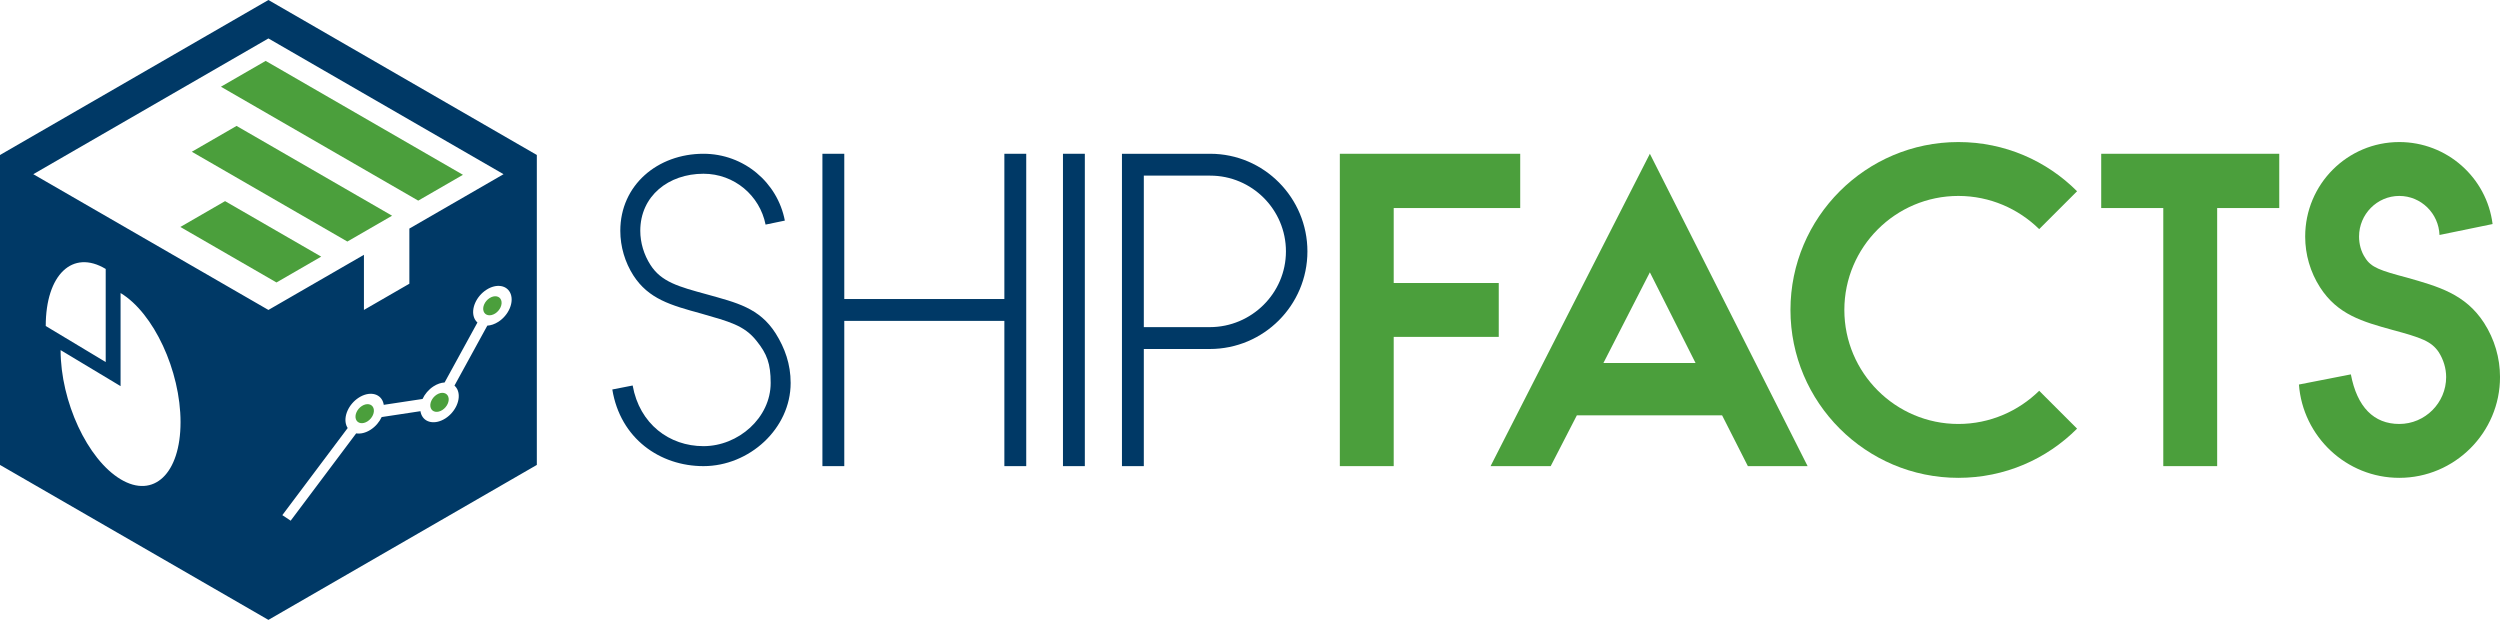 <svg version="1.1" viewBox="0 0 1207.4 299.38" height="299.38pt" width="1207.4pt" xmlns:xlink="http://www.w3.org/1999/xlink" xmlns="http://www.w3.org/2000/svg">
<defs>
<clipPath id="clip1">
  <path d="M 1110 68 L 1207.398 68 L 1207.398 231 L 1110 231 Z M 1110 68"></path>
</clipPath>
<clipPath id="clip2">
  <path d="M 0 0 L 260 0 L 260 299.379 L 0 299.379 Z M 0 0"></path>
</clipPath>
</defs>
<g id="surface1">
<path d="M 341.328 142.148 C 327.824 138.465 319.402 136.188 314.141 127.941 C 310.984 123.027 309.23 117.238 309.23 111.453 C 309.23 94.609 322.91 83.91 339.75 83.91 C 354.66 83.91 366.941 94.438 369.746 108.469 L 379.047 106.539 C 375.535 88.121 359.223 74.262 339.75 74.262 C 317.648 74.262 299.582 89.348 299.582 111.453 C 299.582 119.172 301.863 126.715 305.895 133.027 C 313.266 144.43 323.965 147.41 338.699 151.445 C 352.031 155.305 359.398 157.062 365.363 164.605 C 370.449 170.918 372.203 175.652 372.203 184.949 C 372.203 201.793 356.59 215.473 339.75 215.473 C 323.262 215.473 308.879 204.773 305.547 186.18 L 295.723 188.109 C 299.582 211.789 318.703 225.121 339.75 225.121 C 361.855 225.121 381.852 207.055 381.852 184.949 C 381.852 175.828 379.047 168.109 374.66 161.094 C 366.766 148.641 355.715 146.184 341.328 142.148" style="stroke:none;fill-rule:nonzero;fill:rgb(0%,22.4%,39.999%);fill-opacity:1;"></path>
<path d="M 485.07 144.414 L 407.754 144.414 L 407.754 74.266 L 397.195 74.266 L 397.195 225.121 L 407.754 225.121 L 407.754 154.973 L 485.07 154.973 L 485.07 225.121 L 495.629 225.121 L 495.629 74.266 L 485.07 74.266" style="stroke:none;fill-rule:nonzero;fill:rgb(0%,22.4%,39.999%);fill-opacity:1;"></path>
<path d="M 513.371 225.121 L 523.93 225.121 L 523.93 74.262 L 513.371 74.262 Z M 513.371 225.121" style="stroke:none;fill-rule:nonzero;fill:rgb(0%,22.4%,39.999%);fill-opacity:1;"></path>
<path d="M 584.289 157.988 L 552.418 157.988 L 552.418 84.824 L 584.477 84.824 C 604.652 84.824 621.059 101.23 621.059 121.406 C 621.059 141.586 604.465 157.988 584.289 157.988 M 584.477 74.266 L 541.859 74.266 L 541.859 225.121 L 552.418 225.121 L 552.418 168.551 L 584.289 168.551 C 610.309 168.551 631.43 147.43 631.43 121.406 C 631.43 95.574 610.496 74.266 584.477 74.266" style="stroke:none;fill-rule:nonzero;fill:rgb(0%,22.4%,39.999%);fill-opacity:1;"></path>
<path d="M 723.836 136.684 L 673.105 136.684 L 673.105 100.477 L 734.203 100.477 L 734.203 74.266 L 647.086 74.266 L 647.086 225.121 L 673.105 225.121 L 673.105 162.703 L 723.836 162.703" style="stroke:none;fill-rule:nonzero;fill:rgb(29.399%,62.399%,23.499%);fill-opacity:1;"></path>
<path d="M 774.383 175.32 L 796.82 131.516 L 818.887 175.32 Z M 719.883 225.121 L 748.926 225.121 L 761.559 200.586 L 831.707 200.586 L 844.152 225.121 L 873.004 225.121 L 796.82 74.266" style="stroke:none;fill-rule:nonzero;fill:rgb(29.399%,62.399%,23.499%);fill-opacity:1;"></path>
<path d="M 945.809 94.629 C 961.086 94.629 974.852 100.852 984.844 110.656 L 1003.141 92.367 C 988.426 77.656 968.25 68.605 945.809 68.605 C 901.117 68.605 864.723 105 864.723 149.691 C 864.723 194.383 901.117 230.777 945.809 230.777 C 968.25 230.777 988.426 221.727 1003.141 207.02 L 984.844 188.727 C 974.852 198.531 961.086 204.758 945.809 204.758 C 915.449 204.758 890.746 180.055 890.746 149.691 C 890.746 119.332 915.449 94.629 945.809 94.629" style="stroke:none;fill-rule:nonzero;fill:rgb(29.399%,62.399%,23.499%);fill-opacity:1;"></path>
<path d="M 1014.801 100.477 L 1044.781 100.477 L 1044.781 225.121 L 1070.801 225.121 L 1070.801 100.477 L 1100.789 100.477 L 1100.789 74.266 L 1014.801 74.266" style="stroke:none;fill-rule:nonzero;fill:rgb(29.399%,62.399%,23.499%);fill-opacity:1;"></path>
<g clip-rule="nonzero" clip-path="url(#clip1)">
<path d="M 1199.68 155.914 C 1190.629 141.961 1177.609 138.379 1162.34 134.039 C 1149.52 130.645 1145.18 129.137 1142.352 124.613 C 1140.281 121.594 1139.328 117.824 1139.328 114.242 C 1139.328 103.492 1148.012 94.629 1158.762 94.629 C 1169.32 94.629 1177.801 103.117 1178.18 113.484 L 1203.82 108.207 C 1201 85.766 1181.762 68.605 1158.762 68.605 C 1133.68 68.605 1113.309 88.973 1113.309 114.242 C 1113.309 122.914 1115.762 131.402 1120.48 138.754 C 1128.961 151.953 1141.031 155.352 1155.359 159.309 C 1169.32 163.082 1174.219 164.777 1177.801 170.059 C 1180.07 173.641 1181.391 177.789 1181.391 182.129 C 1181.391 194.574 1171.199 204.758 1158.762 204.758 C 1146.5 204.758 1138.391 196.648 1135.371 180.809 L 1110.289 185.711 C 1112.18 210.789 1133.109 230.777 1158.762 230.777 C 1185.531 230.777 1207.41 208.902 1207.41 182.129 C 1207.41 172.887 1204.77 163.836 1199.68 155.914" style="stroke:none;fill-rule:nonzero;fill:rgb(29.399%,62.399%,23.499%);fill-opacity:1;"></path>
</g>
<g clip-rule="nonzero" clip-path="url(#clip2)">
<path d="M 240.699 155.41 C 238.898 156.57 237.051 157.18 235.352 157.27 L 219.488 186.234 C 220.18 186.852 220.742 187.641 221.105 188.609 C 222.699 192.879 220.035 198.895 215.156 202.047 C 210.273 205.199 205.02 204.293 203.426 200.023 C 203.254 199.562 203.141 199.078 203.066 198.586 L 184.332 201.422 C 183.238 203.777 181.398 205.984 179.023 207.52 C 176.617 209.074 174.121 209.637 172.016 209.301 L 140.379 251.473 L 136.355 248.793 L 167.922 206.715 C 167.68 206.344 167.465 205.941 167.297 205.496 C 165.699 201.223 168.363 195.211 173.246 192.059 C 178.129 188.906 183.379 189.812 184.977 194.082 C 185.148 194.543 185.262 195.023 185.336 195.52 L 204.07 192.684 C 205.16 190.328 207.004 188.117 209.375 186.586 C 211.176 185.426 213.023 184.816 214.723 184.723 L 230.586 155.762 C 229.891 155.145 229.332 154.355 228.969 153.387 C 227.371 149.117 230.035 143.102 234.918 139.949 C 239.801 136.797 245.051 137.703 246.648 141.973 C 248.242 146.242 245.578 152.258 240.699 155.41 M 129.633 149.691 L 16.074 84.129 L 129.633 18.566 L 243.191 84.129 L 197.707 110.391 L 197.707 137.023 L 175.766 149.691 L 175.766 123.059 Z M 22.09 157.449 C 22.09 132.617 35.055 120.277 51.051 129.891 L 51.051 174.852 Z M 58.23 231.449 C 42.234 221.84 29.266 193.914 29.266 169.086 L 58.23 186.484 L 58.23 141.523 C 74.227 151.137 87.195 179.059 87.195 203.891 C 87.195 228.723 74.227 241.062 58.23 231.449 M 129.633 0.004 L 0 74.852 L 0 224.539 L 129.633 299.379 L 259.266 224.539 L 259.266 74.852" style="stroke:none;fill-rule:nonzero;fill:rgb(0%,22.4%,39.999%);fill-opacity:1;"></path>
</g>
<path d="M 87.098 109.613 L 133.527 136.418 L 155.129 123.945 L 108.699 97.141 Z M 87.098 109.613" style="stroke:none;fill-rule:nonzero;fill:rgb(29.399%,62.399%,23.499%);fill-opacity:1;"></path>
<path d="M 92.641 73.289 L 167.758 116.656 L 189.355 104.184 L 114.242 60.816 Z M 92.641 73.289" style="stroke:none;fill-rule:nonzero;fill:rgb(29.399%,62.399%,23.499%);fill-opacity:1;"></path>
<path d="M 106.699 41.883 L 201.984 96.895 L 223.586 84.426 L 128.301 29.41 Z M 106.699 41.883" style="stroke:none;fill-rule:nonzero;fill:rgb(29.399%,62.399%,23.499%);fill-opacity:1;"></path>
<path d="M 174.754 196.09 C 172.418 197.598 171.145 200.477 171.906 202.516 C 172.672 204.559 175.184 204.992 177.516 203.484 C 179.852 201.977 181.125 199.102 180.363 197.059 C 179.598 195.016 177.09 194.582 174.754 196.09" style="stroke:none;fill-rule:nonzero;fill:rgb(29.399%,62.399%,23.499%);fill-opacity:1;"></path>
<path d="M 210.883 190.617 C 208.547 192.129 207.273 195.004 208.039 197.047 C 208.801 199.09 211.312 199.52 213.645 198.016 C 215.98 196.508 217.254 193.629 216.492 191.59 C 215.73 189.547 213.219 189.113 210.883 190.617" style="stroke:none;fill-rule:nonzero;fill:rgb(29.399%,62.399%,23.499%);fill-opacity:1;"></path>
<path d="M 242.035 144.949 C 241.273 142.906 238.762 142.473 236.426 143.98 C 234.094 145.488 232.816 148.367 233.582 150.406 C 234.344 152.449 236.855 152.883 239.191 151.375 C 241.523 149.867 242.801 146.992 242.035 144.949" style="stroke:none;fill-rule:nonzero;fill:rgb(29.399%,62.399%,23.499%);fill-opacity:1;"></path>
</g>
</svg>
